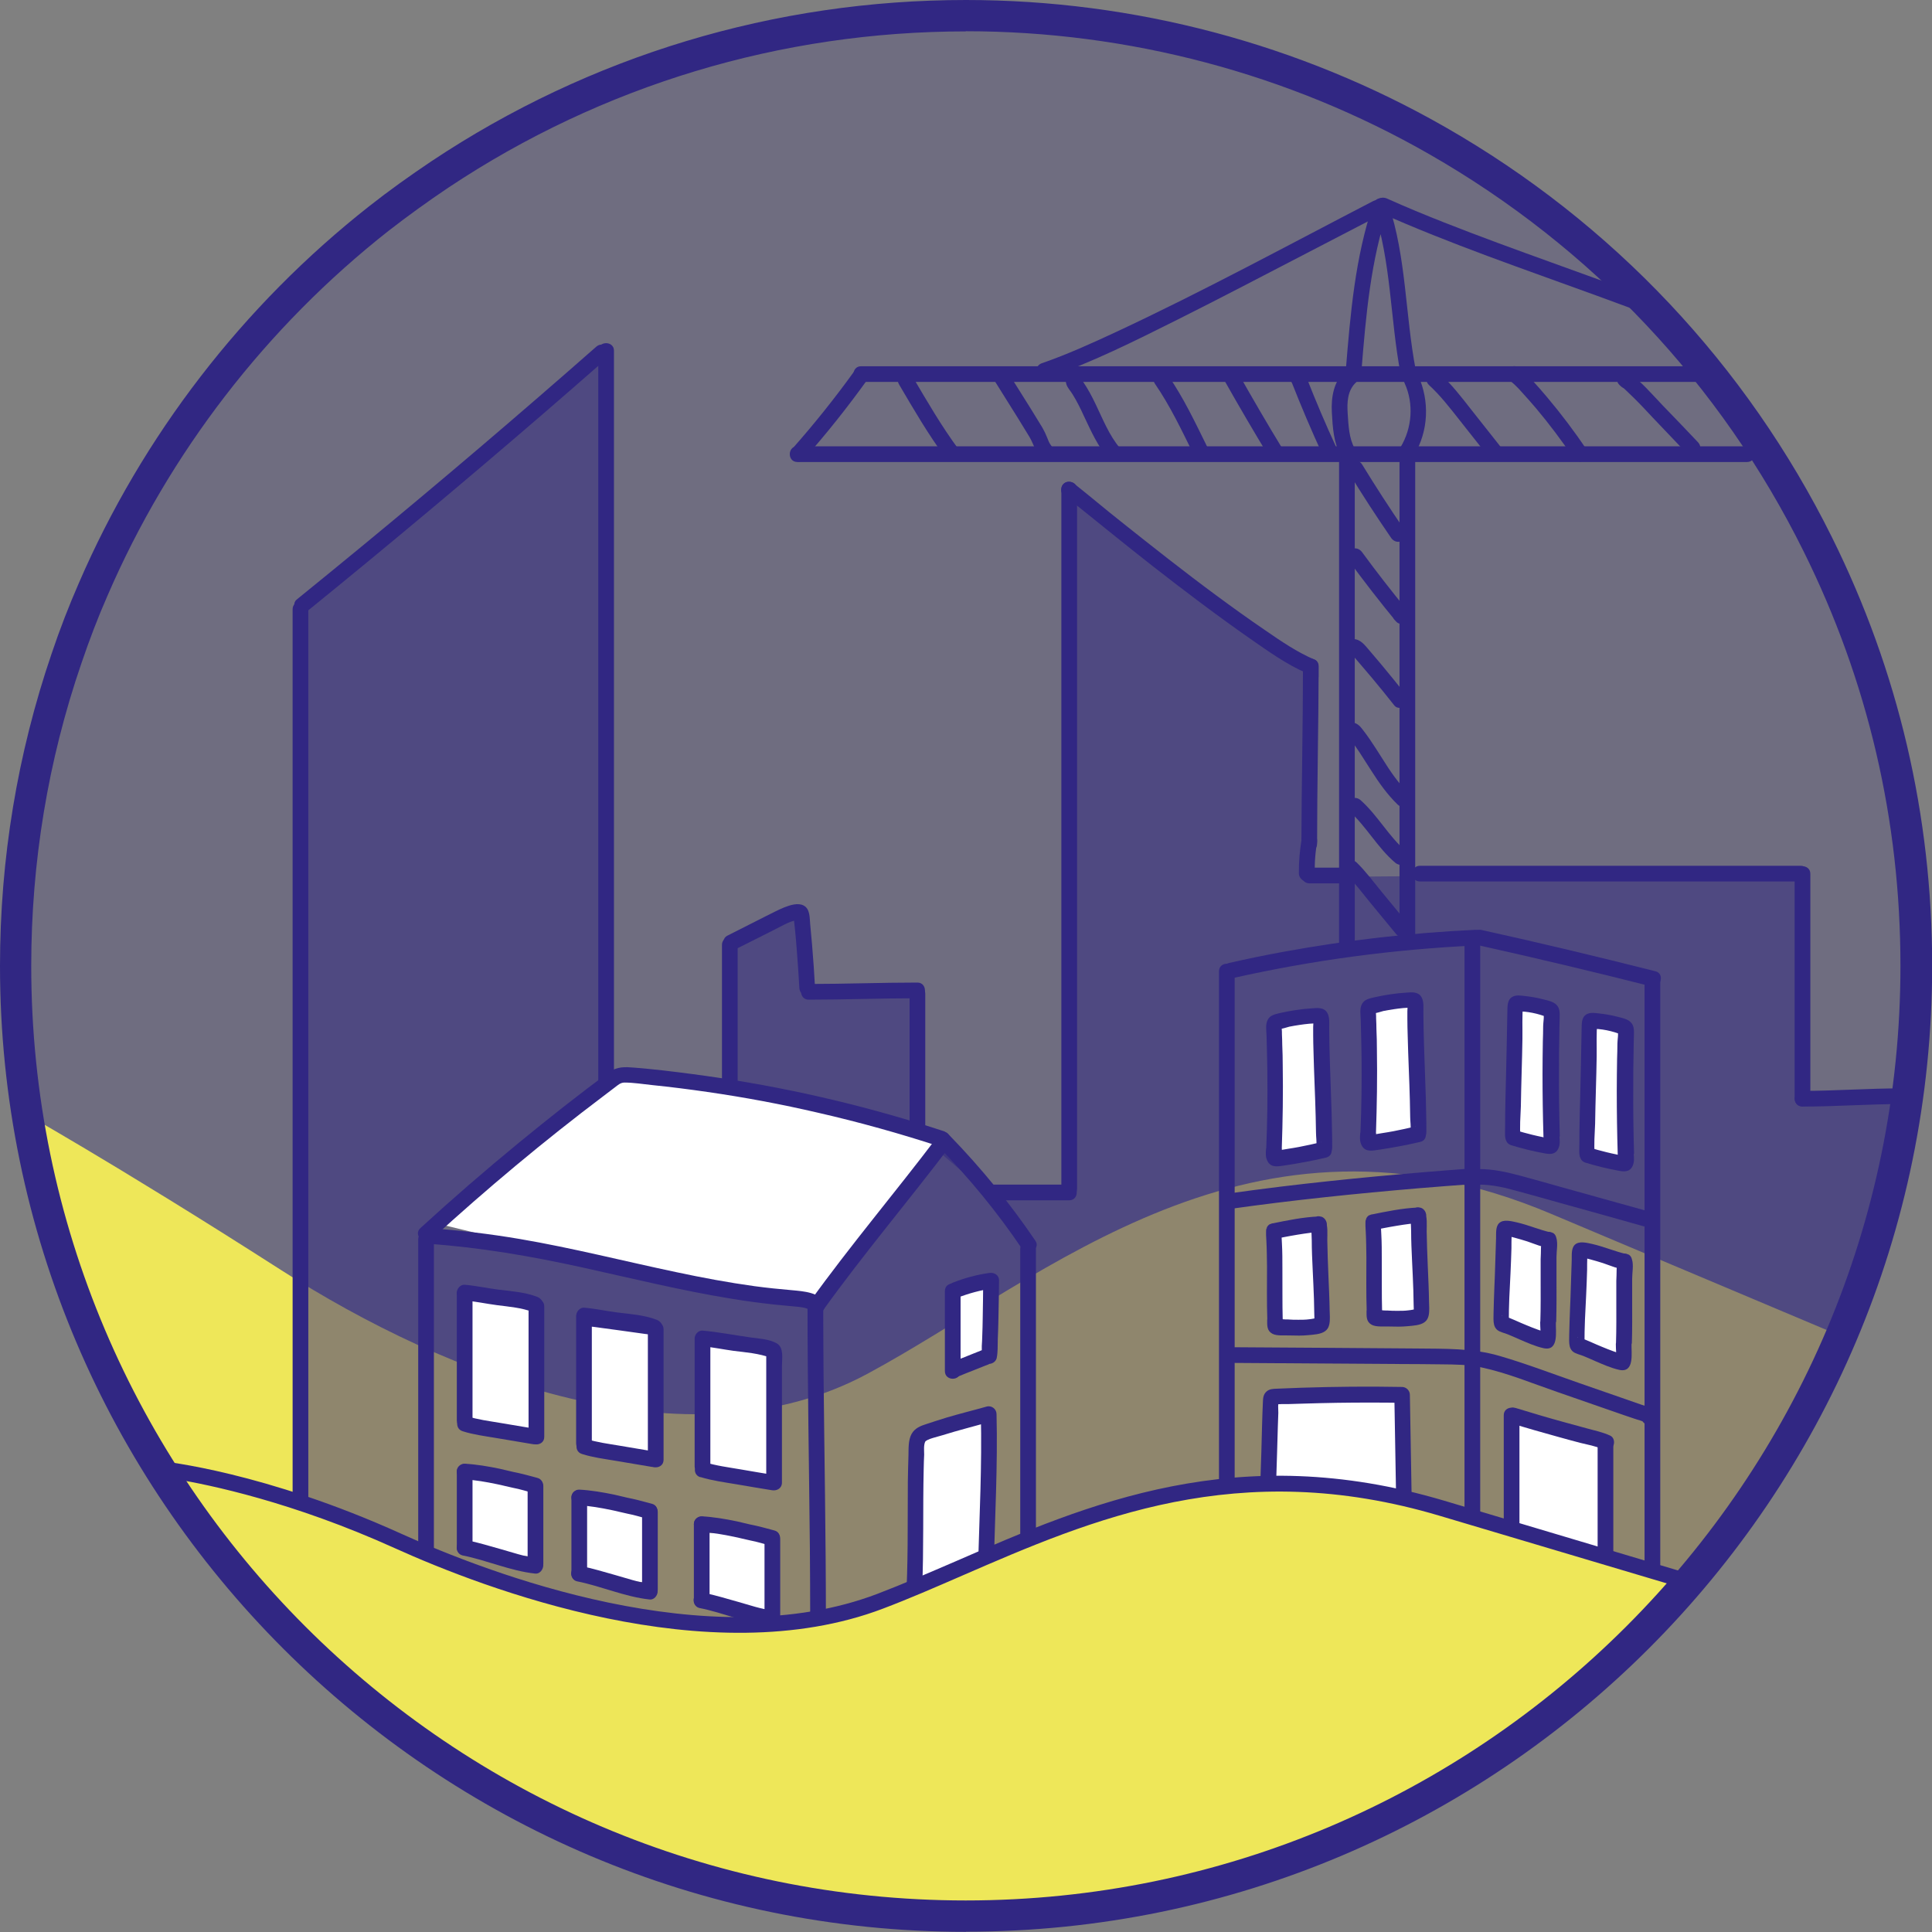 <svg width="155" height="155" viewBox="0 0 155 155" fill="none" xmlns="http://www.w3.org/2000/svg">
<rect x="0" y="0" width="155" height="155" fill="#808080" stroke="none"/>
<g clip-path="url(#clip0_1108_2168)">
<path opacity="0.2" d="M153.741 77.494C153.741 119.597 119.597 153.728 77.494 153.728C35.391 153.728 1.26 119.597 1.26 77.494C1.26 68.867 2.696 60.567 5.34 52.834C5.983 50.945 6.688 49.106 7.481 47.292C12.557 35.542 20.491 25.328 30.428 17.519C32.003 16.285 33.627 15.113 35.303 13.992C47.381 5.945 61.889 1.26 77.494 1.26C91.272 1.26 104.182 4.912 115.328 11.297C128.439 18.804 139.106 30.088 145.844 43.678C150.895 53.867 153.741 65.353 153.741 77.494Z" fill="#312783"/>
<path d="M148.577 107.569C131.562 135.819 106.247 153.728 77.96 153.728C44.773 153.728 11.675 132.418 1.247 88.904C1.247 88.904 9.182 93.325 22.544 101.889C35.907 110.453 55.176 117.985 69.597 110.214C84.018 102.443 100.29 87.192 124.433 97.38L148.577 107.557V107.569Z" fill="#EEE759"/>
<path opacity="0.5" d="M24.647 122.834C24.647 122.519 24.105 119.207 24.105 119.207V104.799C24.105 104.799 24.345 80.252 24.105 80.302C23.866 80.353 24.105 61.322 24.105 61.322L24.647 48.224L48.627 28.753V41.99L49.181 86.574L58.312 87.494V75.919L60.932 74.156L64.546 73.539L65.025 78.665L65.503 79.887L73.677 79.269L74.017 84.849V90.743L76.561 92.38L79.244 95.428L80.428 95.365L83.513 95.856L85.793 95.088L85.579 89.685L85.554 80.768L85.793 72.305L85.642 63.287L85.793 53.98L85.642 44.509L86.007 40.227L87.871 40.68L96.183 47.217L105.365 54.005V65.214L105.1 70.428L107.657 70.34L121.473 70.227L144.861 70.592V87.607L145.314 88.136L152.556 88.615L149.987 102.053L137.644 125.139C137.644 125.139 134.37 127.053 134.672 126.902C134.974 126.751 132.342 125.957 132.342 125.957L132.569 113.577L132.481 98.993L132.569 83.073C132.569 83.073 132.418 78.854 132.355 78.955C132.292 79.055 129.546 78.073 129.546 78.073L117.38 75.428L103.161 76.864L98.425 78.526L98.614 89.484V108.715L98.425 119.244L94.748 130.932L82.758 124.433L82.481 122.846L82.241 112.078L82.33 99.572L79.937 96.322L74.798 91.952L71.574 90.264L62.33 87.695L50.566 86.952L47.984 87.481L43.74 90.781L38.123 95.466L34.181 100.139L33.954 127.544L24.647 122.846V122.834Z" fill="#312783"/>
<path opacity="0.5" d="M82.519 129.672V120.138L82.759 100.982L79.925 96.31L76.172 92.594L75.177 92.279L65.958 104.081L62.859 104.093L35.391 99.232L34.774 99.433L33.842 100.806V125.882L51.713 131.713L82.519 129.672Z" fill="#312783"/>
<path opacity="0.5" d="M132.909 126.108V116.574L132.355 78.955L129.534 78.073L125.907 76.877L123.199 76.234L118.703 75.214L114.937 75.441L98.426 77.922V102.355V122.834V126.952L102.103 128.149L132.909 126.108Z" fill="#312783"/>
<path d="M52.872 107.368V116.058L53.06 117.229L47.972 116.574L46.852 115.252L47.028 107.645L46.474 106.008H49.018L52.116 106.486L52.872 107.368Z" fill="white"/>
<path d="M43.212 105.189V113.879L43.4 115.05L38.325 114.395L37.204 113.073L37.38 105.466L36.813 103.829H39.37L42.468 104.307L43.212 105.189Z" fill="white"/>
<path d="M43.186 119.383V124.269L43.375 124.924L38.299 124.559L37.178 123.816L37.355 119.534L36.788 118.615H39.345L42.443 118.879L43.186 119.383Z" fill="white"/>
<path d="M52.393 121.461V126.348L52.595 127.002L47.507 126.637L46.386 125.894L46.562 121.612L45.995 120.693H48.552L51.65 120.957L52.393 121.461Z" fill="white"/>
<path d="M62.078 123.741V128.64L62.267 129.295L57.191 128.929L56.07 128.186L56.246 123.904L55.68 122.985H58.236L61.335 123.249L62.078 123.741Z" fill="white"/>
<path d="M62.342 108.904V117.594L62.531 118.766L57.443 118.111L56.322 116.788L56.498 109.181L55.944 107.557H58.488L61.599 108.023L62.342 108.904Z" fill="white"/>
<path d="M79.546 115.441V128.111L79.735 129.824L74.647 128.867L73.526 126.94L73.703 115.844L73.841 115.139L75.642 114.219L78.803 114.156L79.546 115.441Z" fill="white"/>
<path d="M106.096 82.33V91.675L106.184 92.242L102.444 92.934L101.751 90.806L101.877 82.632L101.978 82.116L103.275 81.423L105.567 81.373L106.096 82.33Z" fill="white"/>
<path d="M113.728 81.121V90.466L113.791 91.033L110.479 91.725L109.874 89.61L109.987 81.423L110.063 80.907L111.222 80.214L113.249 80.164L113.728 81.121Z" fill="white"/>
<path d="M114.245 98.464V105.353L114.32 105.768L111.008 106.285L110.391 104.723L110.504 98.69L110.592 98.3L111.751 97.796L113.766 97.758L114.245 98.464Z" fill="white"/>
<path d="M106.096 98.904V105.793L106.172 106.209L102.859 106.713L102.242 105.151L102.356 99.118L102.444 98.74L103.59 98.237L105.618 98.199L106.096 98.904Z" fill="white"/>
<path d="M112.355 112.28V119.169L112.632 120.667L103.375 120.088L101.688 118.526L102.002 112.494L102.242 112.116L105.441 111.612L111.045 111.574L112.355 112.28Z" fill="white"/>
<path d="M128.867 115.73L128.804 121.171L128.615 125.932L121.272 123.904L120.869 120.541L121.171 114.509L121.411 114.131L124.597 114.509L128.438 115.554L128.867 115.73Z" fill="white"/>
<path d="M124.257 99.824V106.725L124.333 107.141L121.121 106.423L120.403 106.083L120.517 100.05L120.605 99.672L121.373 98.652L123.779 99.131L124.257 99.824Z" fill="white"/>
<path d="M130.151 101.486V108.375L130.226 108.791L127.015 108.086L126.297 107.733L126.41 101.7L126.498 101.322L127.267 100.302L129.672 100.781L130.151 101.486Z" fill="white"/>
<path d="M130.667 83.778V93.098L130.743 93.653L127.531 92.695L126.813 92.229L126.927 84.068L127.015 83.552L127.783 82.179L130.189 82.821L130.667 83.778Z" fill="white"/>
<path d="M124.836 82.229V91.549L124.912 92.103L121.713 91.146L120.995 90.68L121.108 82.531L121.184 82.015L121.965 80.642L124.37 81.285L124.836 82.229Z" fill="white"/>
<path d="M79.622 104.055V109.332L79.106 108.866L77.116 109.647L76.537 108.841L76.625 104.219L76.335 103.224H77.657L79.244 103.514L79.622 104.055Z" fill="white"/>
<path d="M66.964 88.917L75.73 91.537L65.957 104.081L52.456 102.746L49.005 101.549L35.075 98.161L50.39 86.234L54.911 86.726L58.312 87.494L66.964 88.917Z" fill="white"/>
<path d="M33.552 99.433C33.552 106.159 33.552 112.871 33.552 119.597C33.552 121.511 33.552 123.413 33.552 125.327C33.552 126.133 34.811 126.133 34.811 125.327C34.811 118.602 34.811 111.889 34.811 105.164C34.811 103.249 34.811 101.348 34.811 99.433C34.811 98.627 33.552 98.627 33.552 99.433Z" fill="#312783"/>
<path d="M23.476 48.879C23.476 58.249 23.476 67.632 23.476 77.003C23.476 86.373 23.476 95.756 23.476 105.126C23.476 110.416 23.476 115.705 23.476 120.995C23.476 121.801 24.735 121.801 24.735 120.995C24.735 111.625 24.735 102.242 24.735 92.872C24.735 83.501 24.735 74.118 24.735 64.748C24.735 59.459 24.735 54.169 24.735 48.879C24.735 48.073 23.476 48.073 23.476 48.879Z" fill="#312783"/>
<path d="M49.257 86.725C49.257 79.093 49.257 71.448 49.257 63.816C49.257 56.184 49.257 48.64 49.257 41.058C49.257 36.751 49.257 32.443 49.257 28.136C49.257 27.33 47.997 27.33 47.997 28.136C47.997 35.768 47.997 43.413 47.997 51.045C47.997 58.678 47.997 66.222 47.997 73.803C47.997 78.111 47.997 82.418 47.997 86.725C47.997 87.531 49.257 87.531 49.257 86.725Z" fill="#312783"/>
<path d="M83.111 123.955C83.111 117.783 83.111 111.625 83.111 105.453C83.111 103.69 83.111 101.94 83.111 100.176C83.111 99.37 81.852 99.37 81.852 100.176C81.852 106.348 81.852 112.506 81.852 118.678C81.852 120.441 81.852 122.191 81.852 123.955C81.852 124.761 83.111 124.761 83.111 123.955Z" fill="#312783"/>
<path d="M86.411 95.378C86.411 88.073 86.411 80.756 86.411 73.451C86.411 66.146 86.411 58.892 86.411 51.599C86.411 47.481 86.411 43.375 86.411 39.257C86.411 38.451 85.151 38.451 85.151 39.257C85.151 46.562 85.151 53.879 85.151 61.184C85.151 68.489 85.151 75.743 85.151 83.035C85.151 87.154 85.151 91.259 85.151 95.378C85.151 96.184 86.411 96.184 86.411 95.378Z" fill="#312783"/>
<path d="M105.668 67.683C105.668 62.935 105.781 58.187 105.794 53.451C105.794 52.645 104.534 52.645 104.534 53.451C104.534 53.728 104.534 54.005 104.534 54.295C104.534 55.101 105.794 55.101 105.794 54.295C105.794 54.018 105.794 53.741 105.794 53.451H104.534C104.534 58.199 104.421 62.947 104.408 67.683C104.408 68.489 105.668 68.489 105.668 67.683Z" fill="#312783"/>
<path d="M72.973 79.723V90.252C72.973 91.058 74.232 91.058 74.232 90.252V79.723C74.232 78.917 72.973 78.917 72.973 79.723Z" fill="#312783"/>
<path d="M59.181 86.939V75.806C59.181 75 57.922 75 57.922 75.806V86.939C57.922 87.746 59.181 87.746 59.181 86.939Z" fill="#312783"/>
<path d="M99.055 120.34V77.922C99.055 77.116 97.796 77.116 97.796 77.922V120.34C97.796 121.146 99.055 121.146 99.055 120.34Z" fill="#312783"/>
<path d="M118.754 123.023C118.754 116.864 118.754 110.693 118.754 104.534C118.754 98.375 118.754 92.204 118.754 86.045C118.754 82.582 118.754 79.118 118.754 75.655C118.754 74.849 117.494 74.849 117.494 75.655C117.494 81.814 117.494 87.985 117.494 94.144C117.494 100.302 117.494 106.473 117.494 112.632C117.494 116.096 117.494 119.559 117.494 123.023C117.494 123.829 118.754 123.829 118.754 123.023Z" fill="#312783"/>
<path d="M133.199 126.914V78.677C133.199 77.871 131.939 77.871 131.939 78.677V126.914C131.939 127.72 133.199 127.72 133.199 126.914Z" fill="#312783"/>
<path d="M145.239 88.148C145.239 82.128 145.239 76.108 145.239 70.101C145.239 69.295 143.979 69.295 143.979 70.101C143.979 76.121 143.979 82.141 143.979 88.148C143.979 88.954 145.239 88.954 145.239 88.148Z" fill="#312783"/>
<path d="M144.459 69.459H113.917C113.111 69.459 113.111 70.718 113.917 70.718H144.459C145.265 70.718 145.265 69.459 144.459 69.459Z" fill="#312783"/>
<path d="M107.896 69.61H105.037C104.71 69.61 104.395 69.899 104.408 70.239C104.42 70.579 104.685 70.869 105.037 70.869H107.896C108.224 70.869 108.539 70.579 108.526 70.239C108.513 69.899 108.249 69.61 107.896 69.61Z" fill="#312783"/>
<path d="M79.723 96.297C81.738 96.297 83.766 96.297 85.781 96.297C86.587 96.297 86.587 95.038 85.781 95.038C83.766 95.038 81.738 95.038 79.723 95.038C78.917 95.038 78.917 96.297 79.723 96.297Z" fill="#312783"/>
<path d="M73.602 78.829C70.693 78.829 67.783 78.942 64.874 78.942C64.068 78.942 64.068 80.201 64.874 80.201C67.783 80.201 70.693 80.088 73.602 80.088C74.408 80.088 74.408 78.829 73.602 78.829Z" fill="#312783"/>
<path d="M98.942 78.463C105.328 77.028 111.826 76.159 118.375 75.856C119.181 75.819 119.181 74.559 118.375 74.597C113.212 74.836 108.061 75.428 102.972 76.36C101.511 76.625 100.063 76.927 98.615 77.254C97.821 77.431 98.161 78.652 98.955 78.463H98.942Z" fill="#312783"/>
<path d="M132.808 77.922C128.174 76.751 123.539 75.642 118.866 74.61C118.073 74.433 117.745 75.642 118.526 75.819C123.186 76.851 127.834 77.96 132.468 79.131C133.249 79.332 133.589 78.111 132.808 77.922Z" fill="#312783"/>
<path d="M152.556 87.317C149.899 87.317 147.254 87.519 144.597 87.519C143.791 87.519 143.791 88.778 144.597 88.778C147.254 88.778 149.899 88.577 152.556 88.577C153.362 88.577 153.362 87.317 152.556 87.317Z" fill="#312783"/>
<path d="M113.539 75.441C113.539 65.453 113.539 55.466 113.539 45.491C113.539 42.67 113.539 39.849 113.539 37.028C113.539 36.222 112.279 36.222 112.279 37.028C112.279 47.015 112.279 57.002 112.279 66.977C112.279 69.798 112.279 72.62 112.279 75.441C112.279 76.247 113.539 76.247 113.539 75.441Z" fill="#312783"/>
<path d="M108.69 75.844C108.69 65.718 108.69 55.592 108.69 45.466C108.69 42.582 108.69 39.698 108.69 36.813C108.69 36.008 107.431 36.008 107.431 36.813C107.431 46.94 107.431 57.065 107.431 67.191C107.431 70.076 107.431 72.96 107.431 75.844C107.431 76.65 108.69 76.65 108.69 75.844Z" fill="#312783"/>
<path d="M105.478 70.076C105.478 69.647 105.478 69.219 105.516 68.778C105.529 68.577 105.554 68.363 105.579 68.161C105.579 68.111 105.592 68.061 105.604 68.01C105.617 67.859 105.592 68.111 105.604 67.972C105.617 67.859 105.642 67.733 105.655 67.62C105.68 67.443 105.68 67.292 105.592 67.129C105.516 67.003 105.365 66.877 105.214 66.839C104.912 66.776 104.496 66.927 104.433 67.28C104.282 68.199 104.194 69.131 104.206 70.076C104.206 70.403 104.496 70.718 104.836 70.705C105.176 70.693 105.466 70.428 105.466 70.076H105.478Z" fill="#312783"/>
<path d="M85.34 39.71C87.733 41.612 90.101 43.564 92.506 45.441C95.075 47.443 97.67 49.408 100.34 51.272C101.776 52.267 103.224 53.312 104.836 54.005C105.151 54.144 105.516 54.093 105.693 53.778C105.844 53.514 105.781 53.048 105.466 52.922C104.055 52.317 102.783 51.448 101.524 50.579C100.189 49.672 98.879 48.728 97.582 47.771C94.987 45.856 92.456 43.854 89.937 41.851C88.677 40.856 87.468 39.824 86.209 38.829C85.945 38.614 85.579 38.564 85.315 38.829C85.101 39.043 85.05 39.509 85.315 39.723L85.34 39.71Z" fill="#312783"/>
<path d="M47.846 27.808C41.7 33.212 35.479 38.514 29.169 43.715C27.38 45.189 25.592 46.65 23.791 48.111C23.526 48.325 23.564 48.778 23.791 49.005C24.055 49.269 24.421 49.219 24.685 49.005C31.033 43.854 37.305 38.602 43.501 33.262C45.252 31.751 47.002 30.227 48.74 28.703C49.345 28.161 48.451 27.279 47.846 27.808Z" fill="#312783"/>
<path d="M63.967 37.066H140.163C140.969 37.066 140.969 35.806 140.163 35.806H63.967C63.161 35.806 63.161 37.066 63.967 37.066Z" fill="#312783"/>
<path d="M69.08 30.642C77.796 30.642 86.498 30.642 95.214 30.642H121.347C126.221 30.642 131.108 30.642 135.982 30.642C136.788 30.642 136.788 29.383 135.982 29.383C127.267 29.383 118.564 29.383 109.848 29.383H83.715C78.841 29.383 73.954 29.383 69.08 29.383C68.274 29.383 68.274 30.642 69.08 30.642Z" fill="#312783"/>
<path d="M64.496 36.839C66.309 34.798 68.01 32.657 69.609 30.428C69.811 30.151 69.66 29.723 69.383 29.572C69.068 29.383 68.715 29.521 68.526 29.799C66.99 31.927 65.352 33.98 63.614 35.945C63.073 36.549 63.967 37.443 64.508 36.839H64.496Z" fill="#312783"/>
<path d="M108.69 35.995C108.224 35.164 108.186 34.131 108.123 33.199C108.06 32.267 108.098 31.31 108.816 30.655C109.421 30.113 108.526 29.219 107.922 29.761C106.99 30.592 106.788 31.889 106.851 33.073C106.914 34.257 106.99 35.554 107.594 36.612C107.997 37.318 109.081 36.688 108.678 35.982L108.69 35.995Z" fill="#312783"/>
<path d="M113.451 36.511C114.61 34.584 114.71 32.179 113.778 30.126C113.64 29.811 113.186 29.735 112.922 29.899C112.607 30.088 112.557 30.453 112.695 30.756C113.438 32.38 113.287 34.345 112.368 35.869C111.952 36.562 113.035 37.204 113.451 36.499V36.511Z" fill="#312783"/>
<path d="M109.231 29.698C109.584 25.315 109.962 20.882 111.385 16.688H110.176C111.624 20.982 111.524 25.579 112.367 30C112.519 30.794 113.728 30.453 113.577 29.66C112.733 25.239 112.833 20.642 111.385 16.348C111.184 15.743 110.378 15.756 110.176 16.348C108.715 20.642 108.337 25.201 107.972 29.685C107.909 30.491 109.168 30.491 109.231 29.685V29.698Z" fill="#312783"/>
<path d="M103.639 30.693C104.408 32.645 105.226 34.572 106.108 36.486C106.247 36.801 106.7 36.877 106.964 36.713C107.279 36.524 107.33 36.159 107.191 35.856C106.36 34.055 105.579 32.217 104.849 30.365C104.723 30.05 104.42 29.824 104.068 29.924C103.765 30.012 103.501 30.378 103.627 30.705L103.639 30.693Z" fill="#312783"/>
<path d="M98.199 30.466C99.37 32.544 100.579 34.61 101.826 36.663C102.242 37.355 103.337 36.726 102.909 36.033C101.662 33.993 100.466 31.927 99.282 29.836C98.879 29.131 97.796 29.761 98.199 30.466Z" fill="#312783"/>
<path d="M92.645 30.768C93.879 32.557 94.798 34.509 95.755 36.449C95.906 36.751 96.335 36.839 96.612 36.675C96.927 36.499 96.99 36.121 96.838 35.819C95.881 33.879 94.962 31.927 93.728 30.139C93.539 29.862 93.174 29.736 92.871 29.912C92.594 30.076 92.456 30.491 92.645 30.768Z" fill="#312783"/>
<path d="M86.008 30.693H86.045C85.945 30.668 85.831 30.63 85.731 30.605H85.756C85.68 30.542 85.605 30.466 85.529 30.39C85.491 30.34 85.504 30.227 85.491 30.277C85.491 30.328 85.491 30.39 85.491 30.441C85.491 30.567 85.516 30.705 85.554 30.831C85.642 31.121 85.894 31.373 86.045 31.625C86.398 32.191 86.688 32.783 86.965 33.388C87.532 34.584 88.073 35.806 88.942 36.826C89.156 37.091 89.61 37.053 89.836 36.826C90.088 36.574 90.05 36.197 89.836 35.932C88.967 34.899 88.464 33.589 87.884 32.393C87.595 31.788 87.28 31.197 86.902 30.642C86.864 30.579 86.814 30.516 86.763 30.453C86.6 30.252 86.801 30.491 86.738 30.504C86.751 30.504 86.713 30.227 86.713 30.201C86.675 29.799 86.436 29.433 85.983 29.446C85.176 29.459 85.176 30.718 85.983 30.705L86.008 30.693Z" fill="#312783"/>
<path d="M79.685 30.378C80.34 31.436 81.008 32.481 81.663 33.539C81.978 34.043 82.28 34.534 82.582 35.038C82.884 35.542 83.023 36.108 83.401 36.587C83.615 36.851 84.068 36.814 84.295 36.587C84.559 36.322 84.509 35.957 84.295 35.693C84.169 35.529 84.093 35.315 84.018 35.126C83.904 34.836 83.779 34.572 83.627 34.307C83.325 33.804 83.023 33.312 82.708 32.809C82.066 31.776 81.423 30.756 80.781 29.736C80.353 29.043 79.27 29.685 79.698 30.365L79.685 30.378Z" fill="#312783"/>
<path d="M72.129 30.844C73.3 32.834 74.458 34.836 75.831 36.688C76.033 36.965 76.373 37.103 76.688 36.914C76.952 36.751 77.116 36.322 76.914 36.058C75.542 34.206 74.383 32.204 73.212 30.214C72.796 29.521 71.713 30.151 72.129 30.844Z" fill="#312783"/>
<path d="M107.96 70.101C108.691 70.819 109.308 71.662 109.963 72.456C110.655 73.287 111.335 74.131 112.028 74.962C112.242 75.227 112.696 75.189 112.922 74.962C113.187 74.698 113.136 74.332 112.922 74.068C112.23 73.237 111.55 72.393 110.857 71.562C110.202 70.768 109.585 69.924 108.854 69.207C108.275 68.64 107.381 69.521 107.96 70.101Z" fill="#312783"/>
<path d="M108.262 65.088C109.634 66.323 110.516 68.01 111.927 69.207C112.191 69.433 112.569 69.459 112.821 69.207C113.048 68.98 113.085 68.539 112.821 68.312C111.41 67.103 110.541 65.428 109.156 64.194C108.904 63.967 108.514 63.942 108.262 64.194C108.035 64.421 108.01 64.862 108.262 65.088Z" fill="#312783"/>
<path d="M108.426 59.244H108.501C108.401 59.219 108.287 59.181 108.187 59.156C108.338 59.219 108.489 59.521 108.602 59.673C108.766 59.912 108.93 60.151 109.093 60.39C109.408 60.869 109.698 61.348 110.013 61.826C110.63 62.796 111.297 63.741 112.129 64.547C112.708 65.113 113.602 64.219 113.023 63.652C112.166 62.821 111.511 61.839 110.882 60.831C110.567 60.328 110.239 59.824 109.899 59.32C109.723 59.068 109.547 58.816 109.358 58.577C109.119 58.262 108.867 57.96 108.426 57.972C107.62 57.998 107.62 59.257 108.426 59.232V59.244Z" fill="#312783"/>
<path d="M108.552 52.531C108.464 52.531 108.388 52.431 108.501 52.557C108.577 52.632 108.64 52.708 108.703 52.783C108.854 52.96 109.005 53.136 109.156 53.312C109.471 53.678 109.773 54.043 110.088 54.408C110.693 55.126 111.285 55.869 111.877 56.612C112.091 56.877 112.544 56.826 112.771 56.612C113.035 56.347 112.985 55.995 112.771 55.718C112.141 54.912 111.486 54.118 110.831 53.325C110.504 52.934 110.176 52.557 109.849 52.166C109.496 51.763 109.156 51.272 108.564 51.272C108.224 51.272 107.935 51.562 107.935 51.902C107.935 52.242 108.224 52.531 108.564 52.531H108.552Z" fill="#312783"/>
<path d="M108.187 44.95C109.421 46.625 110.693 48.275 112.015 49.874L112.91 48.98C112.91 48.98 112.809 48.867 112.759 48.816C112.532 48.564 112.104 48.577 111.864 48.816C111.612 49.068 111.638 49.458 111.864 49.71C111.915 49.761 111.965 49.824 112.015 49.874C112.242 50.126 112.67 50.113 112.91 49.874C113.174 49.61 113.124 49.244 112.91 48.98C111.663 47.456 110.441 45.894 109.282 44.307C109.081 44.03 108.741 43.892 108.426 44.081C108.162 44.244 107.998 44.673 108.199 44.937L108.187 44.95Z" fill="#312783"/>
<path d="M108.199 37.897C109.282 39.685 110.428 41.436 111.612 43.161C111.801 43.438 112.166 43.564 112.469 43.388C112.746 43.224 112.884 42.809 112.695 42.532C111.511 40.806 110.378 39.056 109.282 37.267C108.867 36.574 107.771 37.204 108.199 37.897Z" fill="#312783"/>
<path d="M114.647 30.894C115.554 31.725 116.31 32.708 117.066 33.665C117.884 34.71 118.703 35.743 119.534 36.788C119.748 37.053 120.202 37.015 120.428 36.788C120.693 36.524 120.642 36.171 120.428 35.894C119.61 34.849 118.791 33.816 117.96 32.771C117.204 31.801 116.448 30.831 115.542 30C114.95 29.458 114.056 30.34 114.647 30.894Z" fill="#312783"/>
<path d="M121.158 30.567C121.158 30.567 121.234 30.617 121.259 30.63C121.183 30.579 121.234 30.617 121.284 30.655C121.372 30.73 121.448 30.806 121.536 30.881C121.738 31.07 121.927 31.272 122.103 31.474C122.481 31.889 122.859 32.317 123.224 32.745C124.307 34.03 125.302 35.365 126.246 36.751C126.7 37.418 127.783 36.788 127.33 36.121C126.335 34.647 125.264 33.224 124.118 31.864C123.74 31.41 123.35 30.97 122.947 30.529C122.607 30.164 122.241 29.735 121.801 29.471C121.095 29.055 120.466 30.151 121.171 30.554L121.158 30.567Z" fill="#312783"/>
<path d="M130.038 30.995C130.101 31.045 130.164 31.096 130.24 31.133C130.341 31.209 130.215 31.108 130.252 31.133C130.303 31.184 130.353 31.222 130.404 31.272C130.618 31.474 130.819 31.675 131.033 31.877C131.562 32.393 132.066 32.934 132.57 33.476C133.489 34.446 134.421 35.416 135.341 36.385C135.907 36.977 136.789 36.083 136.235 35.491C135.29 34.496 134.346 33.501 133.388 32.519C132.519 31.612 131.688 30.617 130.668 29.899C130.391 29.698 129.963 29.849 129.812 30.126C129.623 30.441 129.761 30.793 130.038 30.982V30.995Z" fill="#312783"/>
<path d="M83.904 30.365C87.556 29.106 91.045 27.355 94.496 25.63C97.947 23.904 101.423 22.078 104.874 20.29C106.851 19.27 108.828 18.237 110.793 17.217C111.511 16.839 110.881 15.756 110.163 16.134C103.312 19.685 96.524 23.375 89.534 26.637C87.582 27.544 85.617 28.438 83.576 29.144C82.821 29.408 83.148 30.63 83.917 30.353L83.904 30.365Z" fill="#312783"/>
<path d="M110.642 17.028C116.335 19.572 122.254 21.587 128.123 23.728C129.71 24.307 131.284 24.887 132.859 25.491C133.174 25.617 133.551 25.353 133.64 25.05C133.74 24.698 133.514 24.395 133.199 24.27C127.443 22.053 121.599 20.113 115.856 17.846C114.32 17.242 112.796 16.612 111.284 15.932C110.97 15.793 110.604 15.844 110.428 16.159C110.277 16.423 110.34 16.877 110.655 17.015L110.642 17.028Z" fill="#312783"/>
<path d="M98.779 96.977C103.779 96.272 108.816 95.756 113.854 95.328C115.265 95.214 116.675 95.101 118.086 95C118.892 94.937 118.892 93.678 118.086 93.741C112.96 94.118 107.847 94.584 102.746 95.201C101.31 95.378 99.874 95.567 98.439 95.768C98.099 95.819 97.922 96.247 97.998 96.549C98.099 96.914 98.439 97.04 98.779 96.99V96.977Z" fill="#312783"/>
<path d="M118.665 95.038C119.748 95.038 120.781 95.29 121.814 95.579C122.935 95.882 124.043 96.197 125.164 96.511C127.393 97.129 129.622 97.746 131.839 98.375C132.62 98.59 132.96 97.38 132.179 97.166C129.899 96.537 127.62 95.894 125.353 95.265C124.244 94.95 123.124 94.635 122.003 94.333C120.882 94.03 119.799 93.791 118.665 93.791C117.859 93.791 117.859 95.05 118.665 95.05V95.038Z" fill="#312783"/>
<path d="M99.105 109.345L112.38 109.433C113.476 109.433 114.571 109.446 115.654 109.458C116.738 109.471 117.783 109.471 118.828 109.698C120.906 110.139 122.921 110.982 124.937 111.675C126.12 112.091 127.304 112.494 128.488 112.909C129.08 113.111 129.672 113.325 130.264 113.526C130.566 113.627 130.856 113.728 131.158 113.829C131.397 113.917 131.725 113.967 131.926 114.118L131.7 113.892C131.7 113.892 131.725 113.967 131.75 113.992C131.863 114.169 132.065 114.333 132.292 114.307C132.569 114.282 132.884 114.131 133.01 113.867C133.236 113.413 132.947 112.96 132.468 112.922C132.279 112.909 132.103 113.023 131.964 113.123C131.687 113.325 131.549 113.665 131.738 113.98C131.901 114.244 132.329 114.408 132.594 114.207C132.657 114.169 132.707 114.118 132.77 114.081L132.455 114.169C132.279 113.854 132.09 113.539 131.914 113.224C132.002 113.123 132.015 113.111 131.952 113.161C132.027 113.111 132.027 113.098 131.977 113.136L132.292 113.048H132.267C132.443 113.149 132.632 113.262 132.808 113.363C132.518 112.922 132.103 112.834 131.612 112.67C131.07 112.481 130.528 112.292 129.987 112.103C128.904 111.725 127.808 111.348 126.725 110.97C124.584 110.227 122.455 109.408 120.289 108.778C118.123 108.149 115.869 108.212 113.602 108.186L106.813 108.136L99.08 108.086C98.274 108.086 98.274 109.345 99.08 109.345H99.105Z" fill="#312783"/>
<path d="M66.058 105.088C69.308 100.567 72.922 96.31 76.285 91.864L75.29 91.99C77.759 94.509 80 97.242 81.978 100.164C82.431 100.831 83.527 100.202 83.061 99.534C81.021 96.524 78.716 93.703 76.184 91.096C75.87 90.781 75.429 90.907 75.189 91.222C71.827 95.668 68.212 99.924 64.963 104.446C64.761 104.723 64.912 105.151 65.189 105.302C65.504 105.491 65.857 105.353 66.046 105.076L66.058 105.088Z" fill="#312783"/>
<path d="M34.358 99.786C38.514 100.075 42.607 100.781 46.675 101.675C50.743 102.569 54.647 103.539 58.69 104.194C59.824 104.383 60.97 104.534 62.116 104.66C62.645 104.71 63.174 104.761 63.69 104.811C64.093 104.849 64.71 104.874 65.038 105.151L64.874 104.874L64.899 104.95L65.063 104.332L65.025 104.358L65.642 104.194H65.592C65.743 104.383 65.894 104.584 66.058 104.786V104.748C66.02 104.408 65.793 104.118 65.428 104.118C65.113 104.118 64.761 104.408 64.799 104.748V104.786C64.836 105.063 64.975 105.327 65.264 105.39C65.554 105.453 65.743 105.39 65.97 105.214C66.146 105.075 66.184 104.798 66.133 104.597C65.882 103.678 64.358 103.589 63.589 103.514C62.569 103.426 61.549 103.325 60.529 103.186C58.426 102.897 56.348 102.506 54.27 102.065C50.088 101.184 45.945 100.126 41.738 99.408C39.307 98.992 36.839 98.703 34.383 98.526C33.577 98.476 33.577 99.735 34.383 99.786H34.358Z" fill="#312783"/>
<path d="M75.806 90.781C69.938 88.854 63.905 87.406 57.784 86.486C56.273 86.259 54.749 86.058 53.225 85.882C52.456 85.793 51.675 85.718 50.907 85.655C50.139 85.592 49.509 85.554 48.854 86.033C46.373 87.846 43.968 89.761 41.587 91.713C38.905 93.917 36.285 96.184 33.728 98.526C33.124 99.081 34.018 99.962 34.623 99.421C39.043 95.378 43.64 91.536 48.414 87.934C48.716 87.708 49.005 87.481 49.308 87.254C49.56 87.065 49.774 86.851 50.101 86.851C50.832 86.851 51.587 86.977 52.318 87.053C53.804 87.204 55.29 87.393 56.764 87.607C59.736 88.035 62.696 88.589 65.618 89.269C68.93 90.025 72.217 90.945 75.454 92.002C76.222 92.254 76.562 91.045 75.794 90.793L75.806 90.781Z" fill="#312783"/>
<path d="M58.98 76.171L61.662 74.824C62.078 74.61 62.506 74.395 62.922 74.181C63.098 74.093 63.274 74.005 63.463 73.942C63.577 73.904 63.702 73.867 63.816 73.841C63.929 73.816 64.105 73.879 63.891 73.766L63.665 73.539C63.665 73.539 63.715 73.955 63.728 74.081C63.753 74.32 63.778 74.559 63.803 74.799C63.853 75.29 63.891 75.793 63.929 76.285C64.005 77.28 64.08 78.275 64.131 79.269C64.168 80.076 65.428 80.076 65.39 79.269C65.327 78.111 65.251 76.965 65.151 75.806C65.1 75.252 65.05 74.698 65 74.144C64.949 73.627 65 72.922 64.471 72.645C64.017 72.406 63.375 72.62 62.922 72.796C62.418 72.998 61.939 73.262 61.448 73.501L58.337 75.076C58.035 75.227 57.947 75.655 58.111 75.932C58.287 76.247 58.665 76.31 58.967 76.159L58.98 76.171Z" fill="#312783"/>
<path d="M73.98 127.481C74.119 124.27 74.031 121.071 74.106 117.859C74.106 117.469 74.131 117.091 74.144 116.7C74.144 116.398 74.094 115.97 74.219 115.68C74.32 115.453 75.29 115.252 75.592 115.151C76.877 114.748 78.187 114.421 79.484 114.055L78.69 113.451C78.791 117.557 78.577 121.65 78.464 125.756C78.439 126.562 79.698 126.562 79.723 125.756C79.824 121.662 80.051 117.557 79.95 113.451C79.95 113.048 79.559 112.733 79.156 112.846C78.086 113.149 77.003 113.413 75.945 113.728C75.403 113.892 74.874 114.068 74.333 114.244C73.854 114.395 73.401 114.572 73.136 115.038C72.859 115.542 72.897 116.209 72.884 116.776C72.859 117.469 72.847 118.161 72.834 118.854C72.821 120.189 72.834 121.511 72.821 122.846C72.821 124.383 72.796 125.932 72.733 127.469C72.695 128.275 73.955 128.275 73.993 127.469L73.98 127.481Z" fill="#312783"/>
<path d="M102.317 121.008C102.368 119.534 102.406 118.073 102.456 116.599L102.519 114.433L102.557 113.35C102.557 113.048 102.506 112.594 102.607 112.317L102.443 112.594L102.506 112.544L102.229 112.708C102.532 112.62 103.048 112.657 103.388 112.645C103.804 112.632 104.219 112.62 104.635 112.607C105.516 112.582 106.398 112.557 107.28 112.544C109.018 112.519 110.756 112.519 112.494 112.544L111.864 111.914C111.914 114.836 111.965 117.746 112.015 120.667C112.015 121.348 113.136 121.562 113.249 120.831L113.312 120.416C113.363 120.076 113.224 119.735 112.872 119.635C112.569 119.547 112.154 119.735 112.091 120.076L112.028 120.491L113.262 120.655C113.212 117.733 113.161 114.824 113.111 111.902C113.111 111.562 112.821 111.272 112.481 111.272C109.786 111.222 107.091 111.247 104.396 111.335C103.753 111.36 103.098 111.385 102.456 111.411C102.154 111.423 101.851 111.423 101.612 111.637C101.373 111.851 101.335 112.116 101.322 112.418C101.26 113.753 101.234 115.101 101.197 116.436C101.146 117.96 101.096 119.471 101.058 120.995C101.033 121.801 102.292 121.801 102.317 120.995V121.008Z" fill="#312783"/>
<path d="M102.834 92.154C102.91 89.924 102.947 87.695 102.91 85.466C102.91 84.924 102.897 84.383 102.872 83.829C102.872 83.539 102.859 83.262 102.847 82.972C102.847 82.846 102.847 82.708 102.834 82.582C102.821 82.103 102.696 82.607 102.645 82.557C102.683 82.594 103.363 82.393 103.439 82.368C103.703 82.317 103.98 82.267 104.245 82.229C104.748 82.154 105.29 82.091 105.806 82.103L105.492 82.015L105.58 82.053L105.353 81.826C105.391 81.902 105.353 82.292 105.353 82.393C105.353 82.607 105.353 82.809 105.353 83.023C105.353 83.451 105.366 83.892 105.378 84.32C105.403 85.214 105.429 86.108 105.466 86.99C105.504 87.872 105.529 88.715 105.554 89.584C105.554 90.013 105.58 90.441 105.58 90.869C105.58 91.222 105.655 91.688 105.605 92.015L105.769 91.738L105.731 91.776L106.008 91.612H105.983C106.096 92.028 106.209 92.431 106.323 92.834C106.335 92.834 106.361 92.834 106.373 92.834L106.033 91.625C105.429 91.763 104.837 91.902 104.232 92.015C103.93 92.066 103.628 92.129 103.338 92.166C103.187 92.192 103.036 92.217 102.884 92.242C102.796 92.242 102.469 92.317 102.469 92.317L102.746 92.481L102.696 92.431L102.859 92.708C102.859 92.708 102.796 92.406 102.809 92.544C102.809 92.418 102.821 92.292 102.834 92.166C102.872 91.826 102.519 91.537 102.204 91.537C101.839 91.537 101.612 91.826 101.575 92.166C101.537 92.506 101.524 92.884 101.713 93.199C102.028 93.741 102.645 93.552 103.149 93.489C104.232 93.325 105.315 93.124 106.386 92.872C107.179 92.683 106.839 91.474 106.046 91.662C106.033 91.662 106.008 91.662 105.995 91.662C105.202 91.852 105.542 93.061 106.335 92.872C106.738 92.771 106.877 92.406 106.877 92.04C106.877 91.612 106.877 91.184 106.864 90.756C106.852 89.836 106.827 88.93 106.789 88.01C106.726 86.171 106.65 84.333 106.638 82.494C106.638 82.116 106.688 81.6 106.486 81.26C106.235 80.819 105.731 80.856 105.29 80.894C104.421 80.945 103.539 81.083 102.696 81.272C102.343 81.36 101.94 81.423 101.738 81.763C101.499 82.141 101.6 82.645 101.612 83.073C101.638 84.005 101.663 84.937 101.675 85.869C101.701 87.972 101.675 90.076 101.587 92.166C101.562 92.972 102.821 92.972 102.847 92.166L102.834 92.154Z" fill="#312783"/>
<path d="M110.391 90.894C110.466 88.665 110.504 86.436 110.466 84.207C110.466 83.665 110.454 83.123 110.428 82.569C110.428 82.28 110.416 82.002 110.403 81.713C110.403 81.587 110.403 81.448 110.391 81.322C110.378 80.844 110.252 81.348 110.202 81.297C110.24 81.335 110.92 81.133 110.995 81.108C111.26 81.058 111.537 81.008 111.801 80.97C112.305 80.894 112.847 80.831 113.363 80.844L113.048 80.756L113.136 80.793L112.91 80.567C112.947 80.642 112.91 81.033 112.91 81.133C112.91 81.348 112.91 81.549 112.91 81.763C112.91 82.191 112.922 82.632 112.935 83.06C112.96 83.955 112.985 84.849 113.023 85.731C113.061 86.612 113.086 87.456 113.111 88.325C113.111 88.753 113.136 89.181 113.136 89.61C113.136 89.962 113.212 90.428 113.161 90.756L113.325 90.479L113.287 90.516L113.565 90.353H113.539C113.653 90.768 113.766 91.171 113.879 91.574C113.892 91.574 113.917 91.574 113.93 91.574L113.59 90.365C112.985 90.504 112.393 90.642 111.789 90.756C111.486 90.806 111.184 90.869 110.894 90.907C110.743 90.932 110.592 90.957 110.441 90.982C110.353 90.982 110.025 91.058 110.025 91.058L110.303 91.222L110.252 91.171L110.416 91.448C110.416 91.448 110.353 91.146 110.366 91.285C110.366 91.159 110.378 91.033 110.391 90.907C110.429 90.567 110.076 90.277 109.761 90.277C109.396 90.277 109.169 90.567 109.131 90.907C109.093 91.247 109.081 91.625 109.27 91.939C109.585 92.481 110.202 92.292 110.706 92.229C111.789 92.066 112.872 91.864 113.942 91.612C114.736 91.423 114.396 90.214 113.602 90.403C113.59 90.403 113.565 90.403 113.552 90.403C112.758 90.592 113.099 91.801 113.892 91.612C114.295 91.511 114.434 91.146 114.434 90.781C114.434 90.353 114.434 89.924 114.421 89.496C114.408 88.577 114.383 87.67 114.345 86.751C114.282 84.912 114.207 83.073 114.194 81.234C114.194 80.856 114.245 80.34 114.043 80C113.791 79.559 113.287 79.597 112.847 79.635C111.978 79.685 111.096 79.824 110.252 80.013C109.9 80.101 109.497 80.164 109.295 80.504C109.056 80.882 109.156 81.385 109.169 81.814C109.194 82.746 109.219 83.678 109.232 84.61C109.257 86.713 109.232 88.816 109.144 90.907C109.119 91.713 110.378 91.713 110.403 90.907L110.391 90.894Z" fill="#312783"/>
<path d="M125.139 91.171C125.088 89.358 125.063 87.544 125.076 85.73C125.076 84.849 125.076 83.967 125.101 83.085C125.101 82.645 125.113 82.204 125.126 81.763C125.126 81.36 125.189 80.919 124.862 80.604C124.584 80.327 124.093 80.252 123.715 80.151C123.275 80.038 122.821 79.962 122.368 79.912C122.028 79.874 121.625 79.798 121.31 79.987C120.907 80.239 120.945 80.756 120.932 81.184C120.894 82.972 120.869 84.761 120.819 86.562C120.794 87.531 120.768 88.489 120.756 89.458C120.756 89.962 120.756 90.466 120.743 90.97C120.743 91.373 120.831 91.751 121.26 91.876C122.04 92.116 122.368 90.894 121.6 90.667H121.574C120.794 90.415 120.466 91.637 121.234 91.876C122.141 92.153 123.061 92.38 123.993 92.544C124.421 92.62 124.824 92.594 125.025 92.141C125.164 91.839 125.139 91.511 125.113 91.184C125.05 90.378 123.791 90.378 123.854 91.184C123.854 91.31 123.879 91.436 123.879 91.562C123.879 91.599 123.879 91.612 123.867 91.637L124.244 91.347C124.408 91.297 124.106 91.297 124.03 91.284C123.93 91.272 123.841 91.247 123.741 91.222C123.476 91.171 123.212 91.108 122.947 91.045C122.481 90.932 122.028 90.806 121.562 90.667L121.222 91.876H121.247C121.36 91.486 121.474 91.07 121.587 90.667H121.562C121.65 90.718 121.751 90.768 121.839 90.819L121.801 90.781L121.99 91.222C121.902 90.428 121.99 89.572 122.015 88.766C122.028 87.846 122.053 86.927 122.078 86.02C122.103 85.113 122.129 84.232 122.141 83.35C122.154 82.468 122.103 81.524 122.192 80.63L122.103 80.945L122.141 80.869L121.914 81.096L121.977 81.058L121.663 81.146C122.469 81.108 123.438 81.322 124.169 81.625L123.892 81.461L123.967 81.536L123.804 81.259C123.917 81.524 123.804 82.015 123.804 82.317C123.804 82.733 123.791 83.148 123.778 83.564C123.766 84.421 123.753 85.277 123.753 86.133C123.753 87.821 123.778 89.509 123.829 91.196C123.854 92.002 125.113 92.002 125.088 91.196L125.139 91.171Z" fill="#312783"/>
<path d="M131.096 92.569C131.045 90.756 131.02 88.942 131.033 87.129C131.033 86.247 131.033 85.365 131.058 84.484C131.058 84.043 131.07 83.602 131.083 83.161C131.083 82.758 131.146 82.317 130.819 82.003C130.542 81.725 130.05 81.65 129.672 81.549C129.232 81.436 128.778 81.36 128.325 81.31C127.985 81.272 127.582 81.197 127.267 81.385C126.864 81.637 126.902 82.154 126.889 82.582C126.851 84.37 126.826 86.159 126.776 87.96C126.751 88.93 126.725 89.887 126.713 90.856C126.713 91.36 126.713 91.864 126.7 92.368C126.7 92.771 126.788 93.149 127.217 93.275C127.997 93.514 128.325 92.292 127.557 92.066H127.531C126.751 91.814 126.423 93.035 127.191 93.275C128.098 93.552 129.018 93.778 129.95 93.942C130.378 94.018 130.781 93.993 130.982 93.539C131.121 93.237 131.096 92.909 131.07 92.582C131.008 91.776 129.748 91.776 129.811 92.582C129.811 92.708 129.836 92.834 129.836 92.96C129.836 92.998 129.836 93.01 129.824 93.035L130.201 92.746C130.365 92.695 130.063 92.695 129.987 92.683C129.887 92.67 129.798 92.645 129.698 92.62C129.433 92.569 129.169 92.506 128.904 92.443C128.438 92.33 127.985 92.204 127.519 92.066L127.179 93.275H127.204C127.317 92.884 127.431 92.469 127.544 92.066H127.519C127.607 92.116 127.708 92.166 127.796 92.217L127.758 92.179L127.947 92.62C127.859 91.826 127.947 90.97 127.972 90.164C127.985 89.244 128.01 88.325 128.035 87.418C128.06 86.511 128.086 85.63 128.098 84.748C128.111 83.867 128.06 82.922 128.149 82.028L128.06 82.343L128.098 82.267L127.871 82.494L127.934 82.456L127.62 82.544C128.426 82.506 129.395 82.721 130.126 83.023L129.849 82.859L129.924 82.935L129.761 82.657C129.874 82.922 129.761 83.413 129.761 83.716C129.761 84.131 129.748 84.547 129.735 84.962C129.723 85.819 129.71 86.675 129.71 87.532C129.71 89.219 129.735 90.907 129.786 92.595C129.811 93.401 131.07 93.401 131.045 92.595L131.096 92.569Z" fill="#312783"/>
<path d="M124.849 106.071C124.887 104.887 124.874 103.715 124.874 102.531C124.874 101.965 124.874 101.411 124.874 100.844C124.874 100.353 125 99.773 124.862 99.307L123.942 100.013H123.968C124.018 99.647 124.068 99.257 124.119 98.879H124.093C124.207 98.879 124.32 98.879 124.434 98.879C123.489 98.665 122.607 98.275 121.663 98.061C121.247 97.972 120.605 97.796 120.265 98.136C119.975 98.426 120.038 98.967 120.025 99.345C119.975 100.68 119.95 102.015 119.887 103.35C119.862 104.018 119.837 104.685 119.824 105.353C119.824 105.945 119.711 106.738 120.504 106.801C121.222 106.851 121.348 105.743 120.668 105.567H120.63C119.9 105.353 119.61 106.297 120.139 106.713C120.353 106.877 120.731 106.952 120.97 107.053C121.285 107.179 121.587 107.317 121.902 107.456C122.519 107.72 123.161 108.01 123.829 108.161C125.088 108.438 124.799 106.801 124.824 106.083C124.862 105.277 123.602 105.277 123.565 106.083C123.565 106.31 123.577 106.537 123.59 106.751C123.59 106.877 123.59 107.015 123.59 107.141C123.59 107.229 123.615 107.229 123.59 107.204V107.254C123.59 107.254 123.627 107.154 123.665 107.103L123.942 106.94C124.156 106.94 124.182 106.927 124.018 106.889C123.942 106.864 123.879 106.851 123.816 106.826C123.665 106.776 123.527 106.725 123.376 106.675C123.061 106.562 122.746 106.436 122.444 106.31C122.141 106.184 121.839 106.058 121.537 105.919C121.373 105.856 121.209 105.781 121.058 105.718C120.983 105.693 120.92 105.655 120.844 105.63C120.731 105.579 120.706 105.579 120.781 105.605L120.29 106.751H120.328C120.378 106.348 120.441 105.932 120.491 105.516H120.466C120.617 105.579 120.769 105.642 120.907 105.705L120.869 105.655L121.058 106.096C121.033 104.786 121.121 103.463 121.184 102.154C121.209 101.486 121.247 100.819 121.26 100.139C121.26 99.811 121.26 99.484 121.272 99.156C121.272 99.081 121.272 99.005 121.272 98.917C121.272 98.766 121.36 98.577 121.222 98.867L120.844 99.156C120.945 99.144 121.323 99.244 121.499 99.295C121.852 99.383 122.192 99.496 122.532 99.597C123.086 99.773 123.829 100.151 124.421 100.05C124.95 99.962 125.025 99.131 124.572 98.904H124.547C124.081 98.652 123.464 99.055 123.627 99.597C123.665 99.748 123.627 99.987 123.627 100.151C123.627 100.441 123.615 100.73 123.602 101.02C123.602 101.562 123.602 102.091 123.602 102.632C123.602 103.766 123.615 104.899 123.577 106.033C123.552 106.839 124.811 106.839 124.837 106.033L124.849 106.071Z" fill="#312783"/>
<path d="M130.919 107.809C130.957 106.625 130.945 105.453 130.945 104.27C130.945 103.703 130.945 103.149 130.945 102.582C130.945 102.091 131.071 101.511 130.932 101.045L130.013 101.751H130.038C130.088 101.385 130.139 100.995 130.189 100.617H130.164C130.277 100.617 130.39 100.617 130.504 100.617C129.559 100.403 128.678 100.013 127.733 99.799C127.317 99.71 126.675 99.534 126.335 99.874C126.045 100.164 126.108 100.705 126.096 101.083C126.045 102.418 126.02 103.753 125.957 105.088C125.932 105.756 125.907 106.423 125.894 107.091C125.894 107.683 125.781 108.476 126.574 108.539C127.292 108.589 127.418 107.481 126.738 107.305H126.7C125.97 107.091 125.68 108.035 126.209 108.451C126.423 108.615 126.801 108.69 127.04 108.791C127.355 108.917 127.657 109.055 127.972 109.194C128.589 109.458 129.232 109.748 129.899 109.899C131.159 110.176 130.869 108.539 130.894 107.821C130.932 107.015 129.673 107.015 129.635 107.821C129.635 108.048 129.647 108.275 129.66 108.489C129.66 108.615 129.66 108.753 129.66 108.879C129.66 108.967 129.685 108.967 129.66 108.942V108.992C129.66 108.992 129.698 108.892 129.736 108.841L130.013 108.678C130.227 108.678 130.252 108.665 130.088 108.627C130.013 108.602 129.95 108.589 129.887 108.564C129.736 108.514 129.597 108.463 129.446 108.413C129.131 108.3 128.816 108.174 128.514 108.048C128.212 107.922 127.909 107.796 127.607 107.657C127.443 107.594 127.28 107.519 127.129 107.456C127.053 107.431 126.99 107.393 126.914 107.368C126.801 107.317 126.776 107.317 126.851 107.343L126.36 108.489H126.398C126.448 108.086 126.511 107.67 126.562 107.254H126.537C126.688 107.317 126.839 107.38 126.977 107.443L126.94 107.393L127.129 107.834C127.103 106.524 127.192 105.202 127.254 103.892C127.28 103.224 127.317 102.557 127.33 101.877C127.33 101.549 127.33 101.222 127.343 100.894C127.343 100.819 127.343 100.743 127.343 100.655C127.343 100.504 127.431 100.315 127.292 100.605L126.914 100.894C127.015 100.882 127.393 100.982 127.569 101.033C127.922 101.121 128.262 101.234 128.602 101.335C129.156 101.511 129.899 101.889 130.491 101.788C131.02 101.7 131.096 100.869 130.642 100.642H130.617C130.151 100.39 129.534 100.793 129.698 101.335C129.736 101.486 129.698 101.725 129.698 101.889C129.698 102.179 129.685 102.469 129.673 102.758C129.673 103.3 129.673 103.829 129.673 104.37C129.673 105.504 129.685 106.637 129.647 107.771C129.622 108.577 130.882 108.577 130.907 107.771L130.919 107.809Z" fill="#312783"/>
<path d="M121.902 123.904V113.539C121.902 112.733 120.643 112.733 120.643 113.539V123.904C120.643 124.71 121.902 124.71 121.902 123.904Z" fill="#312783"/>
<path d="M121.272 114.194C122.494 114.572 123.728 114.924 124.962 115.264C125.567 115.428 126.171 115.604 126.776 115.756C127.38 115.907 127.997 116.007 128.552 116.259C128.866 116.398 129.232 116.348 129.408 116.033C129.572 115.756 129.496 115.315 129.181 115.176C128.589 114.899 127.947 114.773 127.317 114.597C126.688 114.421 126.058 114.257 125.428 114.081C124.143 113.728 122.871 113.35 121.599 112.96C120.819 112.72 120.491 113.942 121.259 114.169L121.272 114.194Z" fill="#312783"/>
<path d="M128.174 115.831V125.529C128.174 126.335 129.433 126.335 129.433 125.529V115.831C129.433 115.025 128.174 115.025 128.174 115.831Z" fill="#312783"/>
<path d="M65.63 129.824C65.63 121.7 65.416 112.758 65.416 104.622L65.63 129.824Z" fill="#312783"/>
<path d="M66.26 129.824C66.26 123.262 66.134 116.713 66.071 110.151C66.058 108.312 66.046 106.474 66.046 104.635C66.046 103.829 64.786 103.829 64.786 104.635C64.786 111.197 64.912 117.746 64.975 124.307C64.988 126.146 65 127.985 65 129.824C65 130.63 66.26 130.63 66.26 129.824Z" fill="#312783"/>
<path d="M102.909 105.919C102.871 104.534 102.897 103.149 102.884 101.763C102.884 101.096 102.884 100.416 102.846 99.748C102.846 99.584 102.821 99.421 102.821 99.257C102.821 99.169 102.846 99.018 102.821 98.942C102.821 98.803 102.821 98.854 102.758 99.081C102.783 99.03 102.808 98.967 102.821 98.917C102.985 98.363 102.368 97.96 101.902 98.212H101.876C101.423 98.463 101.486 99.282 102.028 99.37C102.342 99.421 102.67 99.307 102.985 99.257C103.363 99.181 103.74 99.118 104.106 99.055C104.446 99.005 104.786 98.942 105.138 98.904C105.466 98.866 105.844 98.904 106.146 98.753C106.65 98.514 106.486 97.746 105.995 97.607H105.97C105.39 97.431 105.05 98.048 105.264 98.526C105.189 98.363 105.214 98.249 105.214 98.476C105.214 98.577 105.214 98.677 105.214 98.778C105.214 99.018 105.239 99.257 105.239 99.496C105.239 100.29 105.277 101.083 105.315 101.889C105.353 102.695 105.39 103.438 105.416 104.219C105.416 104.61 105.441 104.987 105.441 105.378C105.441 105.592 105.478 105.894 105.416 106.07L105.579 105.793L105.554 105.819L105.995 105.63H105.97C106.02 106.045 106.083 106.461 106.133 106.864H106.171C106.007 106.473 105.844 106.083 105.68 105.705C105.617 105.756 105.189 105.831 105.013 105.844C104.735 105.882 104.446 105.882 104.169 105.882C103.892 105.882 103.615 105.882 103.325 105.856C103.199 105.856 103.073 105.856 102.96 105.844C102.909 105.844 102.519 105.793 102.657 105.869L102.884 106.096C102.909 106.234 102.934 106.247 102.922 106.121C102.922 106.058 102.922 105.982 102.922 105.919C102.909 105.113 101.65 105.113 101.662 105.919C101.662 106.348 101.637 106.763 102.078 107.002C102.456 107.204 103.086 107.116 103.514 107.141C103.992 107.154 104.471 107.166 104.95 107.116C105.353 107.078 105.982 107.053 106.322 106.788C106.864 106.385 106.574 105.441 105.831 105.642H105.793C105.126 105.831 105.239 106.939 105.957 106.889C106.839 106.826 106.688 105.768 106.675 105.138C106.662 104.181 106.612 103.237 106.574 102.28C106.536 101.322 106.499 100.428 106.486 99.509C106.486 99.005 106.549 98.363 106.335 97.897L105.63 98.816H105.655C105.604 98.438 105.554 98.06 105.504 97.67H105.491C105.592 97.645 105.705 97.62 105.806 97.594C104.547 97.645 103.274 97.909 102.04 98.161H102.38H102.355C102.405 98.539 102.456 98.929 102.506 99.307H102.531C102.229 99.055 101.914 98.816 101.612 98.577C101.713 98.237 101.574 98.778 101.574 98.816C101.574 98.904 101.574 98.992 101.574 99.081C101.574 99.244 101.599 99.408 101.599 99.559C101.637 100.239 101.637 100.919 101.65 101.599C101.65 103.035 101.625 104.471 101.675 105.907C101.7 106.713 102.96 106.713 102.934 105.907L102.909 105.919Z" fill="#312783"/>
<path d="M110.882 105.202C110.844 103.816 110.869 102.431 110.857 101.045C110.857 100.378 110.857 99.698 110.819 99.03C110.819 98.867 110.794 98.703 110.794 98.539C110.794 98.451 110.819 98.3 110.794 98.224C110.794 98.086 110.794 98.136 110.731 98.363C110.756 98.312 110.781 98.249 110.794 98.199C110.957 97.645 110.34 97.242 109.874 97.494H109.849C109.396 97.746 109.459 98.564 110 98.652C110.315 98.703 110.643 98.59 110.957 98.539C111.335 98.463 111.713 98.4 112.078 98.338C112.418 98.287 112.758 98.224 113.111 98.186C113.439 98.149 113.816 98.186 114.119 98.035C114.622 97.796 114.459 97.028 113.968 96.889H113.942C113.363 96.713 113.023 97.33 113.237 97.809C113.161 97.645 113.187 97.531 113.187 97.758C113.187 97.859 113.187 97.96 113.187 98.061C113.187 98.3 113.212 98.539 113.212 98.778C113.212 99.572 113.25 100.365 113.287 101.171C113.325 101.977 113.363 102.72 113.388 103.501C113.388 103.892 113.413 104.27 113.413 104.66C113.413 104.874 113.451 105.176 113.388 105.353L113.552 105.076L113.527 105.101L113.968 104.912H113.942C113.993 105.327 114.056 105.743 114.106 106.146H114.144C113.98 105.756 113.816 105.365 113.653 104.987C113.59 105.038 113.161 105.113 112.985 105.126C112.708 105.164 112.418 105.164 112.141 105.164C111.864 105.164 111.587 105.164 111.298 105.139C111.172 105.139 111.046 105.139 110.932 105.126C110.882 105.126 110.491 105.076 110.63 105.151L110.857 105.378C110.882 105.516 110.907 105.529 110.894 105.403C110.894 105.34 110.894 105.265 110.894 105.202C110.882 104.396 109.622 104.396 109.635 105.202C109.635 105.63 109.61 106.045 110.051 106.285C110.428 106.486 111.058 106.398 111.486 106.423C111.965 106.436 112.444 106.448 112.922 106.398C113.325 106.36 113.955 106.335 114.295 106.071C114.837 105.668 114.547 104.723 113.804 104.924H113.766C113.099 105.113 113.212 106.222 113.93 106.171C114.811 106.108 114.66 105.05 114.648 104.421C114.635 103.464 114.585 102.519 114.547 101.562C114.509 100.605 114.471 99.71 114.459 98.791C114.459 98.287 114.522 97.645 114.308 97.179L113.602 98.098H113.627C113.577 97.72 113.527 97.343 113.476 96.952H113.464C113.564 96.927 113.678 96.902 113.779 96.877C112.519 96.927 111.247 97.192 110.013 97.443H110.353H110.328C110.378 97.821 110.428 98.212 110.479 98.59H110.504C110.202 98.338 109.887 98.098 109.585 97.859C109.685 97.519 109.547 98.061 109.547 98.098C109.547 98.186 109.547 98.275 109.547 98.363C109.547 98.526 109.572 98.69 109.572 98.841C109.61 99.522 109.61 100.202 109.622 100.882C109.622 102.317 109.597 103.753 109.648 105.189C109.673 105.995 110.932 105.995 110.907 105.189L110.882 105.202Z" fill="#312783"/>
<path d="M36.649 103.829V113.967C36.649 114.773 37.909 114.773 37.909 113.967V103.829C37.909 103.023 36.649 103.023 36.649 103.829Z" fill="#312783"/>
<path d="M37.279 104.333C38.148 104.408 39.005 104.597 39.874 104.71C40.843 104.836 41.851 104.912 42.758 105.265C43.073 105.39 43.45 105.126 43.539 104.824C43.639 104.471 43.413 104.169 43.098 104.043C42.115 103.665 41.02 103.589 39.987 103.464C39.08 103.35 38.186 103.149 37.279 103.073C36.939 103.048 36.649 103.388 36.649 103.703C36.649 104.068 36.939 104.307 37.279 104.333Z" fill="#312783"/>
<path d="M42.405 104.811V115.277C42.405 116.083 43.665 116.083 43.665 115.277V104.811C43.665 104.005 42.405 104.005 42.405 104.811Z" fill="#312783"/>
<path d="M43.048 114.647L40.126 114.156C39.232 114.005 38.325 113.892 37.456 113.615C36.675 113.375 36.348 114.584 37.116 114.824C37.985 115.101 38.892 115.214 39.786 115.365L42.708 115.856C43.048 115.907 43.388 115.768 43.489 115.416C43.577 115.113 43.388 114.698 43.048 114.635V114.647Z" fill="#312783"/>
<path d="M36.649 118.06C36.649 120.101 36.649 122.128 36.649 124.169C36.649 124.975 37.909 124.975 37.909 124.169C37.909 122.128 37.909 120.101 37.909 118.06C37.909 117.254 36.649 117.254 36.649 118.06Z" fill="#312783"/>
<path d="M37.279 118.69C38.148 118.741 39.005 118.892 39.848 119.068C40.302 119.156 40.743 119.282 41.183 119.37C41.725 119.471 42.229 119.635 42.758 119.773C43.539 119.975 43.879 118.753 43.098 118.564C42.569 118.426 42.052 118.275 41.523 118.161C41.045 118.073 40.566 117.935 40.088 117.834C39.168 117.645 38.224 117.481 37.279 117.431C36.939 117.418 36.649 117.733 36.649 118.061C36.649 118.413 36.939 118.678 37.279 118.69Z" fill="#312783"/>
<path d="M42.33 119.219V125.453C42.33 126.259 43.59 126.259 43.59 125.453V119.219C43.59 118.413 42.33 118.413 42.33 119.219Z" fill="#312783"/>
<path d="M42.959 124.975C42.027 124.874 41.121 124.547 40.214 124.295C39.307 124.043 38.375 123.753 37.443 123.564C37.116 123.501 36.763 123.665 36.662 124.005C36.574 124.32 36.763 124.71 37.103 124.786C39.068 125.176 40.944 126.033 42.947 126.247C43.287 126.285 43.577 125.932 43.577 125.617C43.577 125.252 43.287 125.025 42.947 124.987L42.959 124.975Z" fill="#312783"/>
<path d="M45.844 120.138C45.844 122.179 45.844 124.206 45.844 126.247C45.844 127.053 47.103 127.053 47.103 126.247C47.103 124.206 47.103 122.179 47.103 120.138C47.103 119.332 45.844 119.332 45.844 120.138Z" fill="#312783"/>
<path d="M46.474 120.768C47.343 120.819 48.199 120.97 49.043 121.146C49.496 121.234 49.937 121.36 50.378 121.448C50.919 121.549 51.423 121.713 51.952 121.851C52.733 122.053 53.073 120.831 52.292 120.642C51.763 120.504 51.247 120.353 50.718 120.239C50.239 120.151 49.761 120.013 49.282 119.912C48.363 119.723 47.418 119.559 46.474 119.509C46.133 119.496 45.844 119.811 45.844 120.139C45.844 120.491 46.133 120.756 46.474 120.768Z" fill="#312783"/>
<path d="M51.512 121.297V127.531C51.512 128.337 52.771 128.337 52.771 127.531V121.297C52.771 120.491 51.512 120.491 51.512 121.297Z" fill="#312783"/>
<path d="M52.141 127.053C51.209 126.952 50.302 126.625 49.395 126.373C48.489 126.121 47.557 125.831 46.625 125.642C46.297 125.579 45.945 125.743 45.844 126.083C45.756 126.398 45.945 126.789 46.285 126.864C48.249 127.255 50.126 128.111 52.129 128.325C52.468 128.363 52.758 128.01 52.758 127.695C52.758 127.33 52.468 127.103 52.129 127.066L52.141 127.053Z" fill="#312783"/>
<path d="M55.668 122.28C55.668 124.32 55.668 126.348 55.668 128.388C55.668 129.194 56.927 129.194 56.927 128.388C56.927 126.348 56.927 124.32 56.927 122.28C56.927 121.474 55.668 121.474 55.668 122.28Z" fill="#312783"/>
<path d="M56.298 122.909C57.167 122.96 58.023 123.111 58.867 123.287C59.32 123.375 59.761 123.501 60.202 123.589C60.743 123.69 61.247 123.854 61.776 123.992C62.557 124.194 62.897 122.972 62.116 122.783C61.587 122.645 61.071 122.494 60.542 122.38C60.063 122.292 59.585 122.154 59.106 122.053C58.187 121.864 57.242 121.7 56.298 121.65C55.958 121.637 55.668 121.952 55.668 122.28C55.668 122.632 55.958 122.897 56.298 122.909Z" fill="#312783"/>
<path d="M61.335 123.438V129.673C61.335 130.479 62.594 130.479 62.594 129.673V123.438C62.594 122.632 61.335 122.632 61.335 123.438Z" fill="#312783"/>
<path d="M61.964 129.194C61.032 129.093 60.126 128.766 59.219 128.514C58.312 128.262 57.38 127.972 56.448 127.783C56.12 127.72 55.768 127.884 55.667 128.224C55.579 128.539 55.768 128.929 56.108 129.005C58.073 129.395 59.949 130.252 61.952 130.466C62.292 130.504 62.581 130.151 62.581 129.836C62.581 129.471 62.292 129.244 61.952 129.206L61.964 129.194Z" fill="#312783"/>
<path d="M46.222 105.668V115.806C46.222 116.612 47.481 116.612 47.481 115.806V105.668C47.481 104.861 46.222 104.861 46.222 105.668Z" fill="#312783"/>
<path d="M51.977 106.65V117.116C51.977 117.922 53.237 117.922 53.237 117.116V106.65C53.237 105.844 51.977 105.844 51.977 106.65Z" fill="#312783"/>
<path d="M52.62 116.474L49.698 115.982C48.804 115.831 47.897 115.718 47.028 115.441C46.247 115.202 45.92 116.411 46.688 116.65C47.557 116.927 48.464 117.04 49.358 117.191L52.28 117.683C52.62 117.733 52.96 117.594 53.061 117.242C53.149 116.94 52.96 116.524 52.62 116.461V116.474Z" fill="#312783"/>
<path d="M56.197 118.501C57.141 118.791 58.111 118.917 59.081 119.081C60.05 119.244 60.982 119.408 61.94 119.559C62.343 119.622 62.733 119.395 62.733 118.955V109.584C62.733 109.043 62.909 108.123 62.33 107.783C61.7 107.418 60.856 107.393 60.164 107.292C58.904 107.116 57.632 106.864 56.36 106.751C56.02 106.725 55.73 107.065 55.73 107.38V117.657C55.73 118.463 56.99 118.463 56.99 117.657V107.38L56.36 108.01C57.191 108.086 58.023 108.262 58.854 108.375C59.861 108.501 60.907 108.577 61.851 108.942L61.474 108.652L61.562 108.816L61.474 108.501V118.967L62.267 118.363C61.31 118.212 60.365 118.048 59.408 117.884C58.451 117.72 57.456 117.594 56.524 117.305C55.743 117.065 55.416 118.275 56.184 118.514L56.197 118.501Z" fill="#312783"/>
<path d="M75.806 103.577V109.975C75.806 110.781 77.065 110.781 77.065 109.975C77.065 109.156 75.806 109.156 75.806 109.975V110C75.806 110.806 77.065 110.806 77.065 110C77.065 109.181 75.806 109.181 75.806 110C75.806 110.819 77.065 110.819 77.065 110V109.975C77.065 109.169 75.806 109.169 75.806 109.975C75.806 110.793 77.065 110.793 77.065 109.975V103.577C77.065 102.771 75.806 102.771 75.806 103.577Z" fill="#312783"/>
<path d="M76.776 104.131C77.707 103.766 78.677 103.501 79.672 103.363L78.879 102.758C78.879 103.753 78.854 104.761 78.841 105.756C78.841 106.234 78.816 106.725 78.803 107.204C78.803 107.469 78.778 107.72 78.766 107.985C78.766 108.186 78.778 108.438 78.74 108.627L79.181 108.186C79.408 108.123 79.08 108.212 79.017 108.224C78.929 108.249 78.803 108.312 78.703 108.35C78.451 108.451 78.199 108.552 77.947 108.652C77.443 108.854 76.939 109.055 76.436 109.257L76.927 110.403C77.002 110.353 77.078 110.29 77.153 110.239C77.43 110.038 77.569 109.698 77.38 109.383C77.229 109.118 76.788 108.955 76.524 109.156C76.448 109.207 76.373 109.27 76.297 109.32C76.045 109.509 75.906 109.798 76.045 110.101C76.158 110.353 76.499 110.592 76.788 110.466C77.292 110.252 77.796 110.063 78.299 109.861C78.551 109.761 78.803 109.66 79.055 109.559C79.156 109.521 79.282 109.484 79.383 109.421C79.496 109.383 79.483 109.37 79.332 109.421C79.395 109.421 79.458 109.421 79.521 109.395C79.723 109.345 79.912 109.169 79.962 108.955C80.063 108.476 80.037 107.947 80.05 107.456C80.075 106.927 80.088 106.398 80.1 105.869C80.126 104.824 80.138 103.778 80.151 102.733C80.151 102.28 79.748 102.065 79.357 102.128C78.362 102.267 77.393 102.531 76.461 102.897C76.146 103.023 75.919 103.312 76.02 103.678C76.108 103.98 76.473 104.244 76.801 104.118L76.776 104.131Z" fill="#312783"/>
<path d="M135.542 126.914C121.549 143.325 100.731 153.728 77.494 153.728C50.214 153.728 26.272 139.395 12.809 117.846C12.809 117.846 20.957 118.652 31.94 123.627C42.922 128.602 58.766 132.972 70.617 128.463C82.469 123.955 95.856 115.088 115.705 121.007L135.554 126.927L135.542 126.914Z" fill="#EEE759"/>
<path d="M77.494 154.358C50.819 154.358 26.436 140.831 12.267 118.174L11.587 117.091L12.859 117.217C13.199 117.254 21.234 118.086 32.191 123.048C39.169 126.209 56.864 133.023 70.39 127.871C72.431 127.091 74.496 126.196 76.688 125.252C87.254 120.655 99.244 115.453 115.882 120.403L136.65 126.599L136.02 127.33C121.373 144.509 100.038 154.358 77.494 154.358ZM14.068 118.665C28.098 140.252 51.7 153.098 77.494 153.098C99.345 153.098 120.05 143.69 134.433 127.242L115.516 121.612C99.332 116.788 87.569 121.902 77.191 126.41C74.987 127.368 72.909 128.274 70.844 129.055C56.877 134.37 38.803 127.431 31.675 124.206C23.463 120.491 16.801 119.118 14.068 118.665Z" fill="#312783"/>
<path d="M77.494 154.987C34.761 154.987 0 120.227 0 77.494C0 68.904 1.398 60.479 4.144 52.431C4.811 50.453 5.529 48.602 6.322 46.788C11.423 34.975 19.484 24.509 29.647 16.524C31.197 15.302 32.871 14.106 34.597 12.947C47.317 4.471 62.141 0 77.494 0C90.995 0 104.295 3.526 115.957 10.201C129.383 17.884 140.113 29.27 146.977 43.111C152.305 53.854 155.013 65.428 155.013 77.481C155.013 120.214 120.239 154.975 77.506 154.975L77.494 154.987ZM77.494 2.519C62.645 2.519 48.3 6.851 35.995 15.038C34.32 16.159 32.708 17.33 31.197 18.501C21.373 26.222 13.564 36.348 8.627 47.783C7.859 49.534 7.179 51.31 6.524 53.237C3.854 61.02 2.506 69.181 2.506 77.494C2.506 118.841 36.146 152.469 77.481 152.469C118.816 152.469 152.469 118.829 152.469 77.494C152.469 65.819 149.861 54.635 144.698 44.232C138.06 30.831 127.683 19.824 114.685 12.38C103.413 5.919 90.542 2.506 77.481 2.506L77.494 2.519Z" fill="#312783"/>
<path d="M47.506 106.436C48.917 106.625 50.315 106.814 51.726 107.015C51.927 107.04 52.141 107.066 52.343 107.103C52.683 107.154 53.023 107.028 53.123 106.663C53.224 106.297 52.998 106.008 52.683 105.882C51.7 105.504 50.605 105.428 49.572 105.302C48.665 105.189 47.771 104.988 46.864 104.912C46.524 104.887 46.234 105.227 46.234 105.542C46.234 105.907 46.524 106.146 46.864 106.171C47.733 106.247 48.59 106.436 49.459 106.549C50.428 106.675 51.436 106.751 52.343 107.103L52.683 105.894C51.272 105.705 49.874 105.516 48.464 105.315C48.262 105.29 48.048 105.265 47.846 105.227C47.506 105.176 47.166 105.302 47.066 105.668C46.99 105.957 47.166 106.398 47.506 106.448V106.436Z" fill="#312783"/>
</g>
<defs>
<clipPath id="clip0_1108_2168">
<rect width="155" height="154.987" fill="white"/>
</clipPath>
</defs>
</svg>
